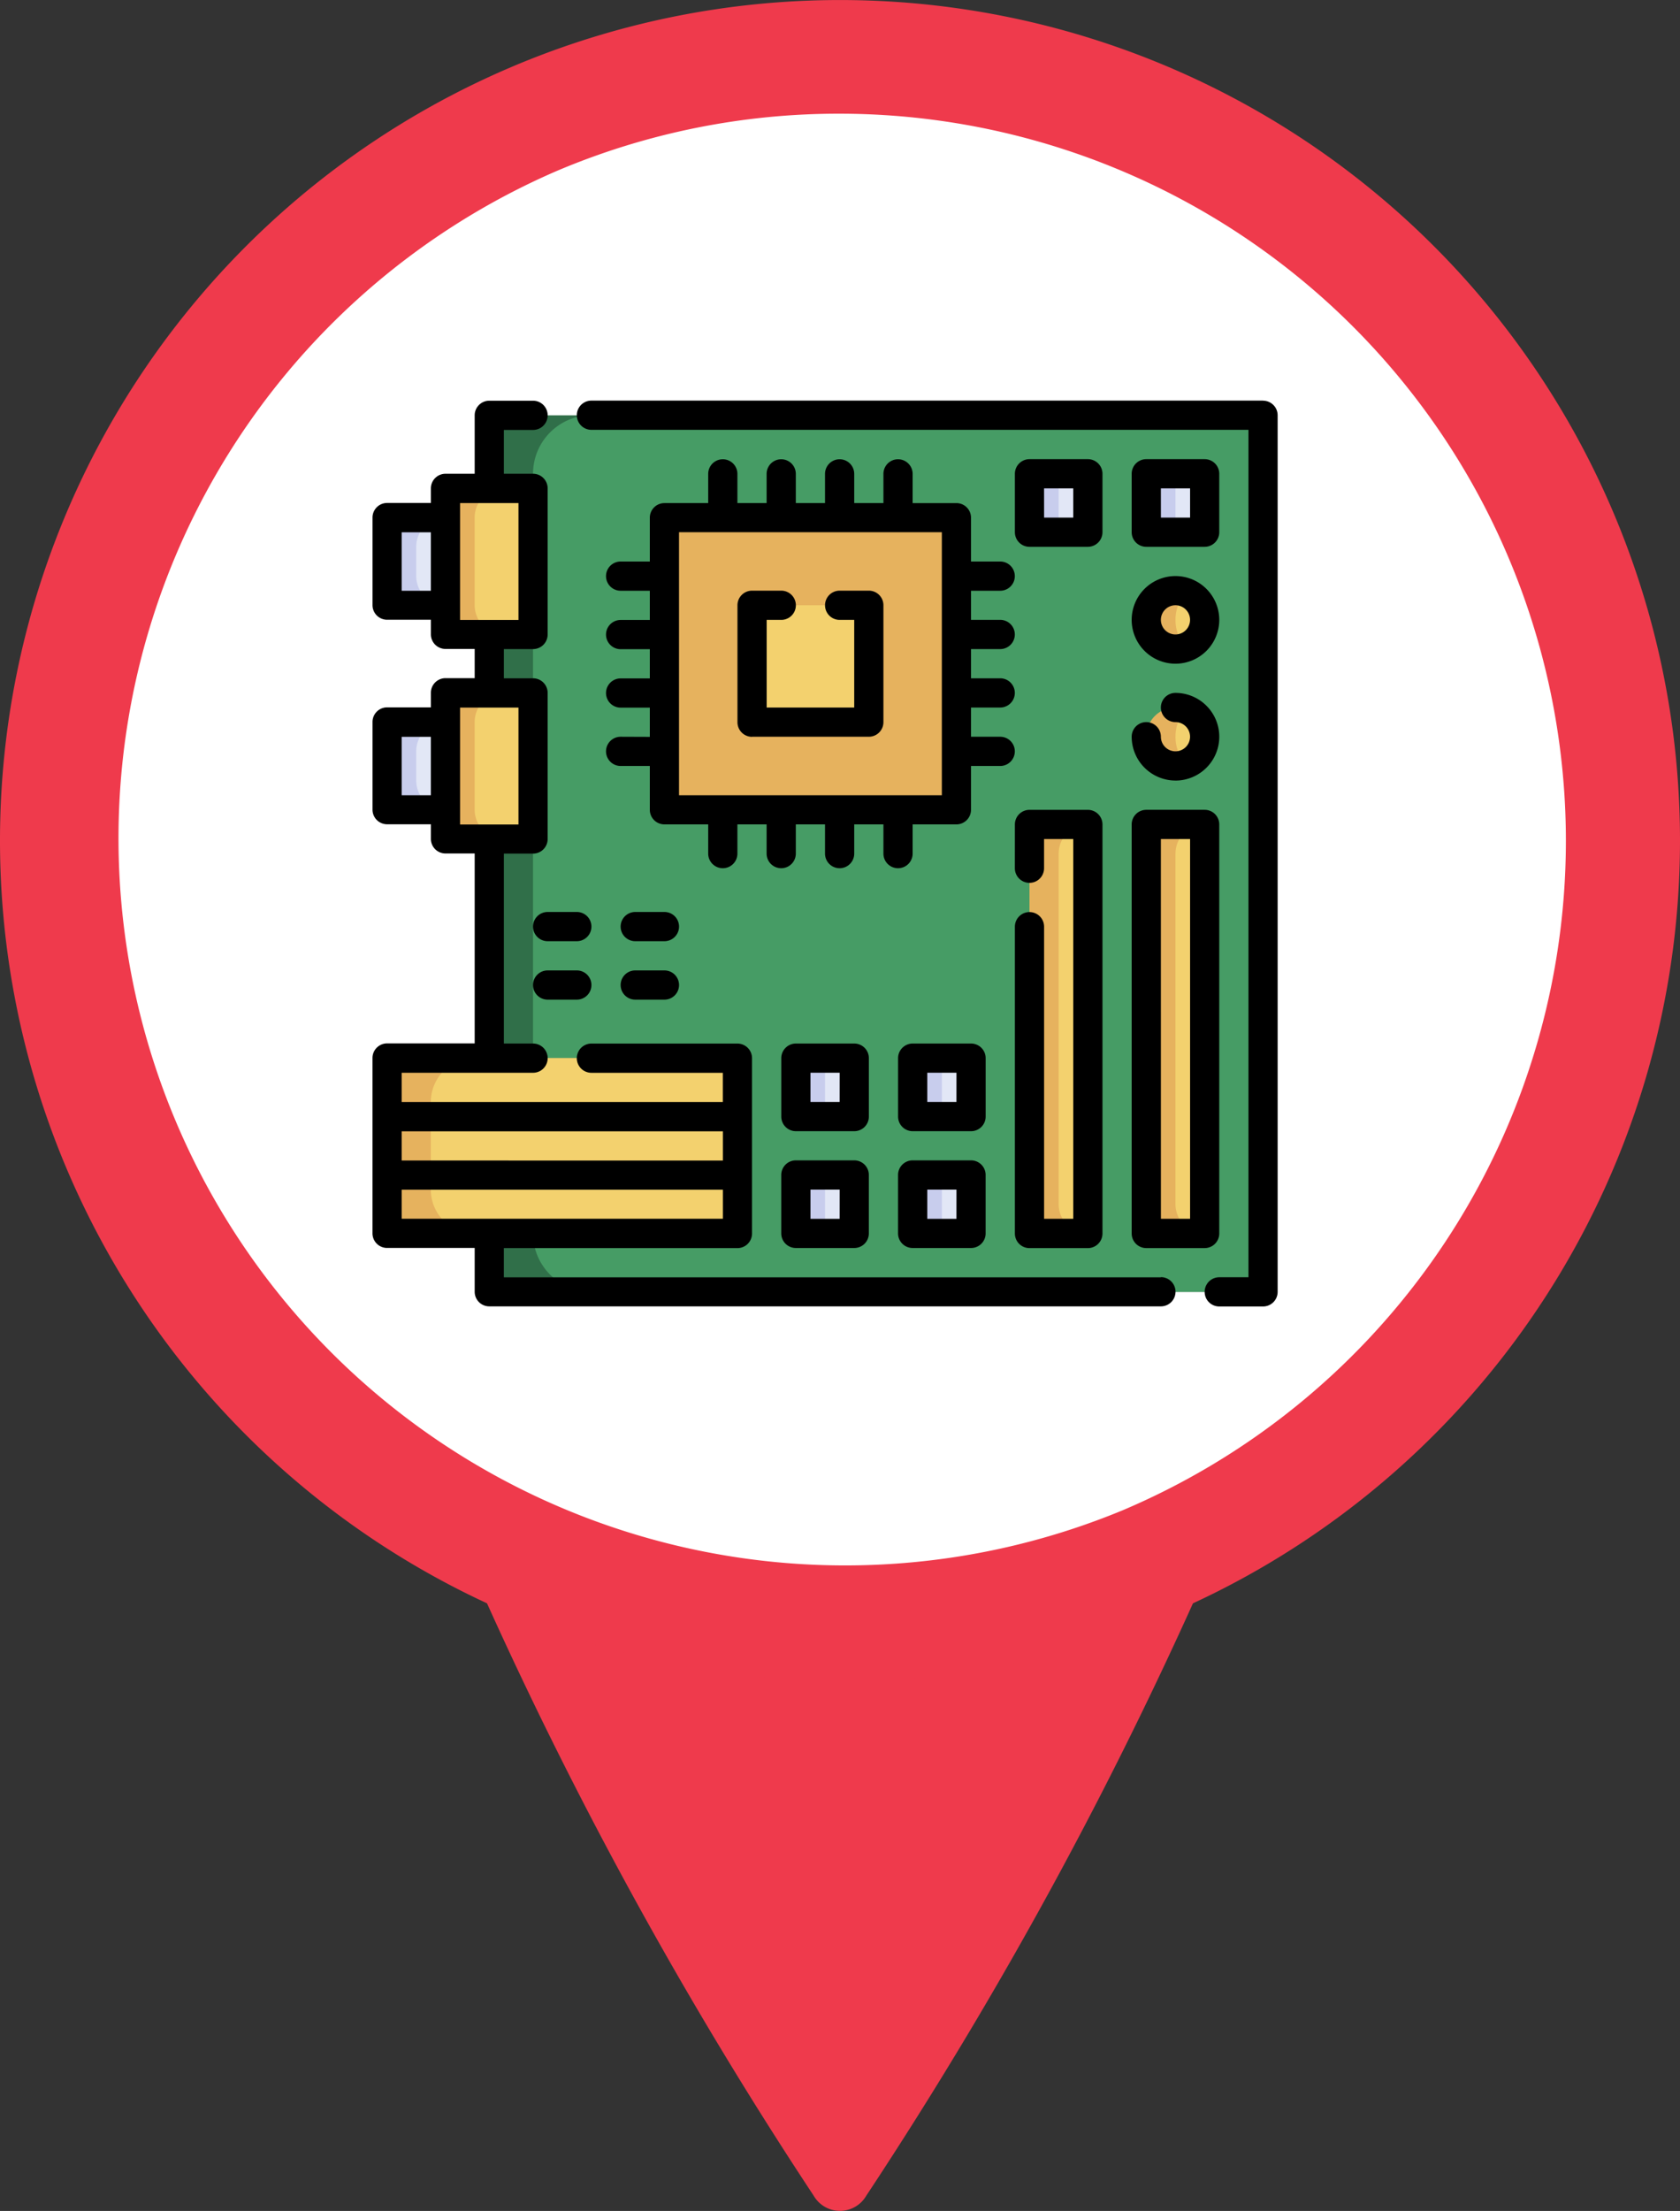 <svg xmlns="http://www.w3.org/2000/svg" xmlns:xlink="http://www.w3.org/1999/xlink" width="60" height="78.911" viewBox="0 0 60 78.911"><rect x="0" y="0" width="60" height="78.911" fill="#333333" stroke="none"/><defs><clipPath id="a"><rect width="60" height="78.911" transform="translate(0 0)" fill="none"/></clipPath></defs><g transform="translate(0 0.001)"><g transform="translate(0 -0.001)" clip-path="url(#a)"><path d="M196.532,309.835a38.735,38.735,0,0,0,3.361,13.972,151.021,151.021,0,0,0,12.88,23.9,1.085,1.085,0,0,0,1.877,0,151.016,151.016,0,0,0,12.88-23.9,38.76,38.76,0,0,0,3.384-13.972c.319-11.38-6.653-21.822-17.2-21.714-10.55-.108-17.5,10.334-17.18,21.714" transform="translate(-183.712 -269.34)" fill="#ef3a4c"/><path d="M59.1,87.066a27.877,27.877,0,1,1,10.887-2.2,27.794,27.794,0,0,1-10.887,2.2" transform="translate(-29.096 -29.095)" fill="#fff"/><path d="M30,4.057A25.95,25.95,0,0,1,40.1,53.9,25.95,25.95,0,0,1,19.9,6.094,25.777,25.777,0,0,1,30,4.057M30,0A30,30,0,1,0,60,30,30,30,0,0,0,30,0" transform="translate(0 0.001)" fill="#ef3a4c"/><rect width="27.637" height="31.288" transform="translate(17.473 14.823)" fill="#306f49"/><path d="M294.142,227.4a2.086,2.086,0,0,0-2.086,2.086V256.6a2.086,2.086,0,0,0,2.086,2.086h23.987V227.4Z" transform="translate(-273.019 -212.58)" fill="#469c65"/><rect width="12.515" height="6.258" transform="translate(13.822 37.767)" fill="#e6b25e"/><path d="M237.62,579.4a1.564,1.564,0,0,0-1.564,1.564V584.1a1.564,1.564,0,0,0,1.564,1.564h9.386V579.4Z" transform="translate(-220.669 -541.636)" fill="#f3d16e"/><rect width="3.129" height="5.215" transform="translate(15.908 17.43)" fill="#e6b25e"/><path d="M261.1,267.4a1.043,1.043,0,0,0-1.043,1.043v3.129a1.043,1.043,0,0,0,1.043,1.043h1.043V267.4Z" transform="translate(-243.105 -249.973)" fill="#f3d16e"/><rect width="2.086" height="3.129" transform="translate(13.822 18.473)" fill="#c8cded"/><path d="M228.056,284.446v1.043a1.043,1.043,0,0,0,1.043,1.043V283.4a1.043,1.043,0,0,0-1.043,1.043" transform="translate(-213.191 -264.93)" fill="#e2e7f6"/><rect width="2.086" height="14.601" transform="translate(36.767 29.424)" fill="#e6b25e"/><path d="M580.056,452.446v12.515A1.043,1.043,0,0,0,581.1,466V451.4a1.043,1.043,0,0,0-1.043,1.043" transform="translate(-542.247 -421.979)" fill="#f3d16e"/><rect width="2.086" height="14.601" transform="translate(40.938 29.424)" fill="#e6b25e"/><path d="M644.056,452.446v12.515A1.043,1.043,0,0,0,645.1,466V451.4a1.043,1.043,0,0,0-1.043,1.043" transform="translate(-602.075 -421.979)" fill="#f3d16e"/><path d="M629.1,323.4a1.043,1.043,0,1,1-1.043,1.043A1.043,1.043,0,0,1,629.1,323.4" transform="translate(-587.118 -302.323)" fill="#e6b25e"/><path d="M644.577,325.622c.288,0,.521.4.521.9s-.234.9-.521.9-.521-.4-.521-.9.233-.9.521-.9" transform="translate(-602.075 -304.397)" fill="#f3d16e"/><path d="M629.1,387.4a1.043,1.043,0,1,1-1.043,1.043A1.043,1.043,0,0,1,629.1,387.4" transform="translate(-587.118 -362.151)" fill="#e6b25e"/><path d="M644.577,389.622c.288,0,.521.4.521.9s-.234.9-.521.9-.521-.4-.521-.9.233-.9.521-.9" transform="translate(-602.075 -364.225)" fill="#f3d16e"/><rect width="2.086" height="2.086" transform="translate(28.423 37.767)" fill="#c8cded"/><path d="M452.577,579.4a.522.522,0,0,0-.521.521v1.043a.522.522,0,0,0,.521.521h.521V579.4Z" transform="translate(-422.59 -541.636)" fill="#e2e7f6"/><rect width="2.086" height="2.086" transform="translate(32.595 41.939)" fill="#c8cded"/><path d="M516.578,643.4a.522.522,0,0,0-.521.521v1.043a.521.521,0,0,0,.521.521h.521V643.4Z" transform="translate(-482.418 -601.464)" fill="#e2e7f6"/><rect width="2.086" height="2.086" transform="translate(32.595 37.767)" fill="#c8cded"/><path d="M516.578,579.4a.522.522,0,0,0-.521.521v1.043a.522.522,0,0,0,.521.521h.521V579.4Z" transform="translate(-482.418 -541.636)" fill="#e2e7f6"/><rect width="3.129" height="5.215" transform="translate(15.908 24.73)" fill="#e6b25e"/><path d="M261.1,379.4a1.043,1.043,0,0,0-1.043,1.043v3.129a1.043,1.043,0,0,0,1.043,1.043h1.043V379.4Z" transform="translate(-243.105 -354.673)" fill="#f3d16e"/><rect width="2.086" height="3.129" transform="translate(13.822 25.773)" fill="#c8cded"/><path d="M228.056,396.446v1.043a1.043,1.043,0,0,0,1.043,1.043V395.4a1.043,1.043,0,0,0-1.043,1.043" transform="translate(-213.191 -369.63)" fill="#e2e7f6"/><rect width="2.086" height="2.086" transform="translate(28.423 41.939)" fill="#c8cded"/><path d="M452.577,643.4a.521.521,0,0,0-.521.521v1.043a.521.521,0,0,0,.521.521h.521V643.4Z" transform="translate(-422.59 -601.464)" fill="#e2e7f6"/><rect width="10.429" height="10.429" transform="translate(23.73 18.473)" fill="#e6b25e"/><rect width="4.172" height="4.172" transform="translate(26.859 21.602)" fill="#f3d16e"/><rect width="2.086" height="2.086" transform="translate(36.767 16.909)" fill="#c8cded"/><path d="M580.577,259.4a.521.521,0,0,0-.521.521v1.043a.521.521,0,0,0,.521.521h.521V259.4Z" transform="translate(-542.247 -242.494)" fill="#e2e7f6"/><rect width="2.086" height="2.086" transform="translate(40.938 16.909)" fill="#c8cded"/><path d="M644.577,259.4a.521.521,0,0,0-.521.521v1.043a.521.521,0,0,0,.521.521h.521V259.4Z" transform="translate(-602.075 -242.494)" fill="#e2e7f6"/><path d="M232.215,250.691H208.749v-1.043h8.343a.521.521,0,0,0,.521-.521v-6.258a.521.521,0,0,0-.521-.521h-5.215a.521.521,0,0,0,0,1.043h4.693v1.043H205.1V243.39h4.693a.521.521,0,0,0,0-1.043h-1.043v-6.779h1.043a.521.521,0,0,0,.521-.521v-5.215a.521.521,0,0,0-.521-.521h-1.043v-1.043h1.043a.521.521,0,0,0,.521-.521v-5.215a.521.521,0,0,0-.521-.521h-1.043v-1.564h1.043a.521.521,0,0,0,0-1.043h-1.564a.521.521,0,0,0-.521.521v2.086h-1.043a.521.521,0,0,0-.521.521v.521h-1.564a.521.521,0,0,0-.521.521V226.7a.521.521,0,0,0,.521.521h1.564v.521a.521.521,0,0,0,.521.521h1.043v1.043h-1.043a.521.521,0,0,0-.521.521v.521h-1.564a.521.521,0,0,0-.521.521V234a.521.521,0,0,0,.521.521h1.564v.521a.521.521,0,0,0,.521.521h1.043v6.779h-3.129a.521.521,0,0,0-.521.521v6.258a.521.521,0,0,0,.521.521h3.129v1.564a.521.521,0,0,0,.521.521h23.987a.521.521,0,1,0,0-1.043M205.1,224.1h1.043v2.086H205.1Zm2.086-1.043h2.086v4.172h-2.086ZM205.1,231.4h1.043v2.086H205.1Zm2.086-1.043h2.086v4.172h-2.086Zm9.386,16.165H205.1v-1.043h11.472ZM205.1,247.562h11.472V248.6H205.1Z" transform="translate(-190.755 -205.102)"/><path d="M340.557,219.4H316.569a.521.521,0,0,0,0,1.043h23.466v30.245h-1.043a.521.521,0,1,0,0,1.043h1.564a.521.521,0,0,0,.521-.521V219.924a.521.521,0,0,0-.521-.521" transform="translate(-295.447 -205.102)"/><path d="M332.577,261.311a.521.521,0,0,0,0,1.043h1.043v1.564a.521.521,0,0,0,.521.521h1.564v1.043a.521.521,0,0,0,1.043,0v-1.043h1.043v1.043a.521.521,0,0,0,1.043,0v-1.043h1.043v1.043a.521.521,0,1,0,1.043,0v-1.043h1.043v1.043a.521.521,0,1,0,1.043,0v-1.043h1.564a.522.522,0,0,0,.521-.521v-1.564h1.043a.521.521,0,0,0,0-1.043h-1.043v-1.043h1.043a.521.521,0,0,0,0-1.043h-1.043v-1.043h1.043a.521.521,0,0,0,0-1.043h-1.043V256.1h1.043a.521.521,0,0,0,0-1.043h-1.043v-1.564a.521.521,0,0,0-.521-.521h-1.564v-1.043a.521.521,0,1,0-1.043,0v1.043h-1.043v-1.043a.521.521,0,1,0-1.043,0v1.043h-1.043v-1.043a.521.521,0,1,0-1.043,0v1.043h-1.043v-1.043a.521.521,0,0,0-1.043,0v1.043h-1.564a.521.521,0,0,0-.521.521v1.564h-1.043a.521.521,0,0,0,0,1.043h1.043v1.043h-1.043a.521.521,0,0,0,0,1.043h1.043v1.043h-1.043a.521.521,0,0,0,0,1.043h1.043v1.043Zm2.086-7.3h9.386V263.4h-9.386Z" transform="translate(-310.412 -235.016)"/><path d="M404.577,328.618h4.172a.521.521,0,0,0,.521-.521v-4.172a.521.521,0,0,0-.521-.521h-1.043a.521.521,0,0,0,0,1.043h.521v3.129H405.1v-3.129h.521a.521.521,0,1,0,0-1.043h-1.043a.521.521,0,0,0-.521.521V328.1a.521.521,0,0,0,.521.521" transform="translate(-377.719 -302.323)"/><path d="M556.056,445.489a.521.521,0,1,0,1.043,0v-1.043h1.043V458H557.1V447.575a.521.521,0,1,0-1.043,0v10.951a.521.521,0,0,0,.521.521h2.086a.522.522,0,0,0,.521-.521v-14.6a.522.522,0,0,0-.521-.521h-2.086a.521.521,0,0,0-.521.521Z" transform="translate(-519.811 -414.501)"/><path d="M620.056,458.525a.521.521,0,0,0,.521.521h2.086a.521.521,0,0,0,.521-.521v-14.6a.521.521,0,0,0-.521-.521h-2.086a.521.521,0,0,0-.521.521Zm1.043-14.079h1.043V458H621.1Z" transform="translate(-579.639 -414.501)"/><path d="M556.578,254.532h2.086a.522.522,0,0,0,.521-.521v-2.086a.521.521,0,0,0-.521-.521h-2.086a.521.521,0,0,0-.521.521v2.086a.521.521,0,0,0,.521.521m.521-2.086h1.043v1.043H557.1Z" transform="translate(-519.811 -235.016)"/><path d="M622.663,254.532a.521.521,0,0,0,.521-.521v-2.086a.521.521,0,0,0-.521-.521h-2.086a.521.521,0,0,0-.521.521v2.086a.521.521,0,0,0,.521.521Zm-1.564-2.086h1.043v1.043H621.1Z" transform="translate(-579.639 -235.016)"/><path d="M621.62,318.532a1.564,1.564,0,1,0-1.564-1.564,1.564,1.564,0,0,0,1.564,1.564m0-2.086a.521.521,0,1,1-.521.521.521.521,0,0,1,.521-.521" transform="translate(-579.639 -294.844)"/><path d="M621.62,382.532a1.564,1.564,0,1,0,0-3.129.521.521,0,0,0,0,1.043.521.521,0,1,1-.521.521.521.521,0,1,0-1.043,0,1.566,1.566,0,0,0,1.564,1.564" transform="translate(-579.639 -354.673)"/><path d="M293.62,531.4h-1.043a.521.521,0,1,0,0,1.043h1.043a.521.521,0,1,0,0-1.043" transform="translate(-273.019 -496.765)"/><path d="M293.62,499.4h-1.043a.521.521,0,1,0,0,1.043h1.043a.521.521,0,0,0,0-1.043" transform="translate(-273.019 -466.851)"/><path d="M341.62,499.4h-1.043a.521.521,0,1,0,0,1.043h1.043a.521.521,0,0,0,0-1.043" transform="translate(-317.89 -466.851)"/><path d="M341.62,531.4h-1.043a.521.521,0,1,0,0,1.043h1.043a.521.521,0,1,0,0-1.043" transform="translate(-317.89 -496.765)"/><path d="M430.663,635.4h-2.086a.521.521,0,0,0-.521.521v2.086a.521.521,0,0,0,.521.521h2.086a.521.521,0,0,0,.521-.521v-2.086a.521.521,0,0,0-.521-.521m-.521,2.086H429.1v-1.043h1.043Z" transform="translate(-400.154 -593.986)"/><path d="M431.185,571.924a.521.521,0,0,0-.521-.521h-2.086a.521.521,0,0,0-.521.521v2.086a.521.521,0,0,0,.521.521h2.086a.521.521,0,0,0,.521-.521Zm-1.043,1.564H429.1v-1.043h1.043Z" transform="translate(-400.154 -534.158)"/><path d="M494.663,635.4h-2.086a.521.521,0,0,0-.521.521v2.086a.521.521,0,0,0,.521.521h2.086a.521.521,0,0,0,.521-.521v-2.086a.521.521,0,0,0-.521-.521m-.521,2.086H493.1v-1.043h1.043Z" transform="translate(-459.983 -593.986)"/><path d="M495.185,571.924a.521.521,0,0,0-.521-.521h-2.086a.521.521,0,0,0-.521.521v2.086a.521.521,0,0,0,.521.521h2.086a.521.521,0,0,0,.521-.521Zm-1.043,1.564H493.1v-1.043h1.043Z" transform="translate(-459.983 -534.158)"/></g></g></svg>